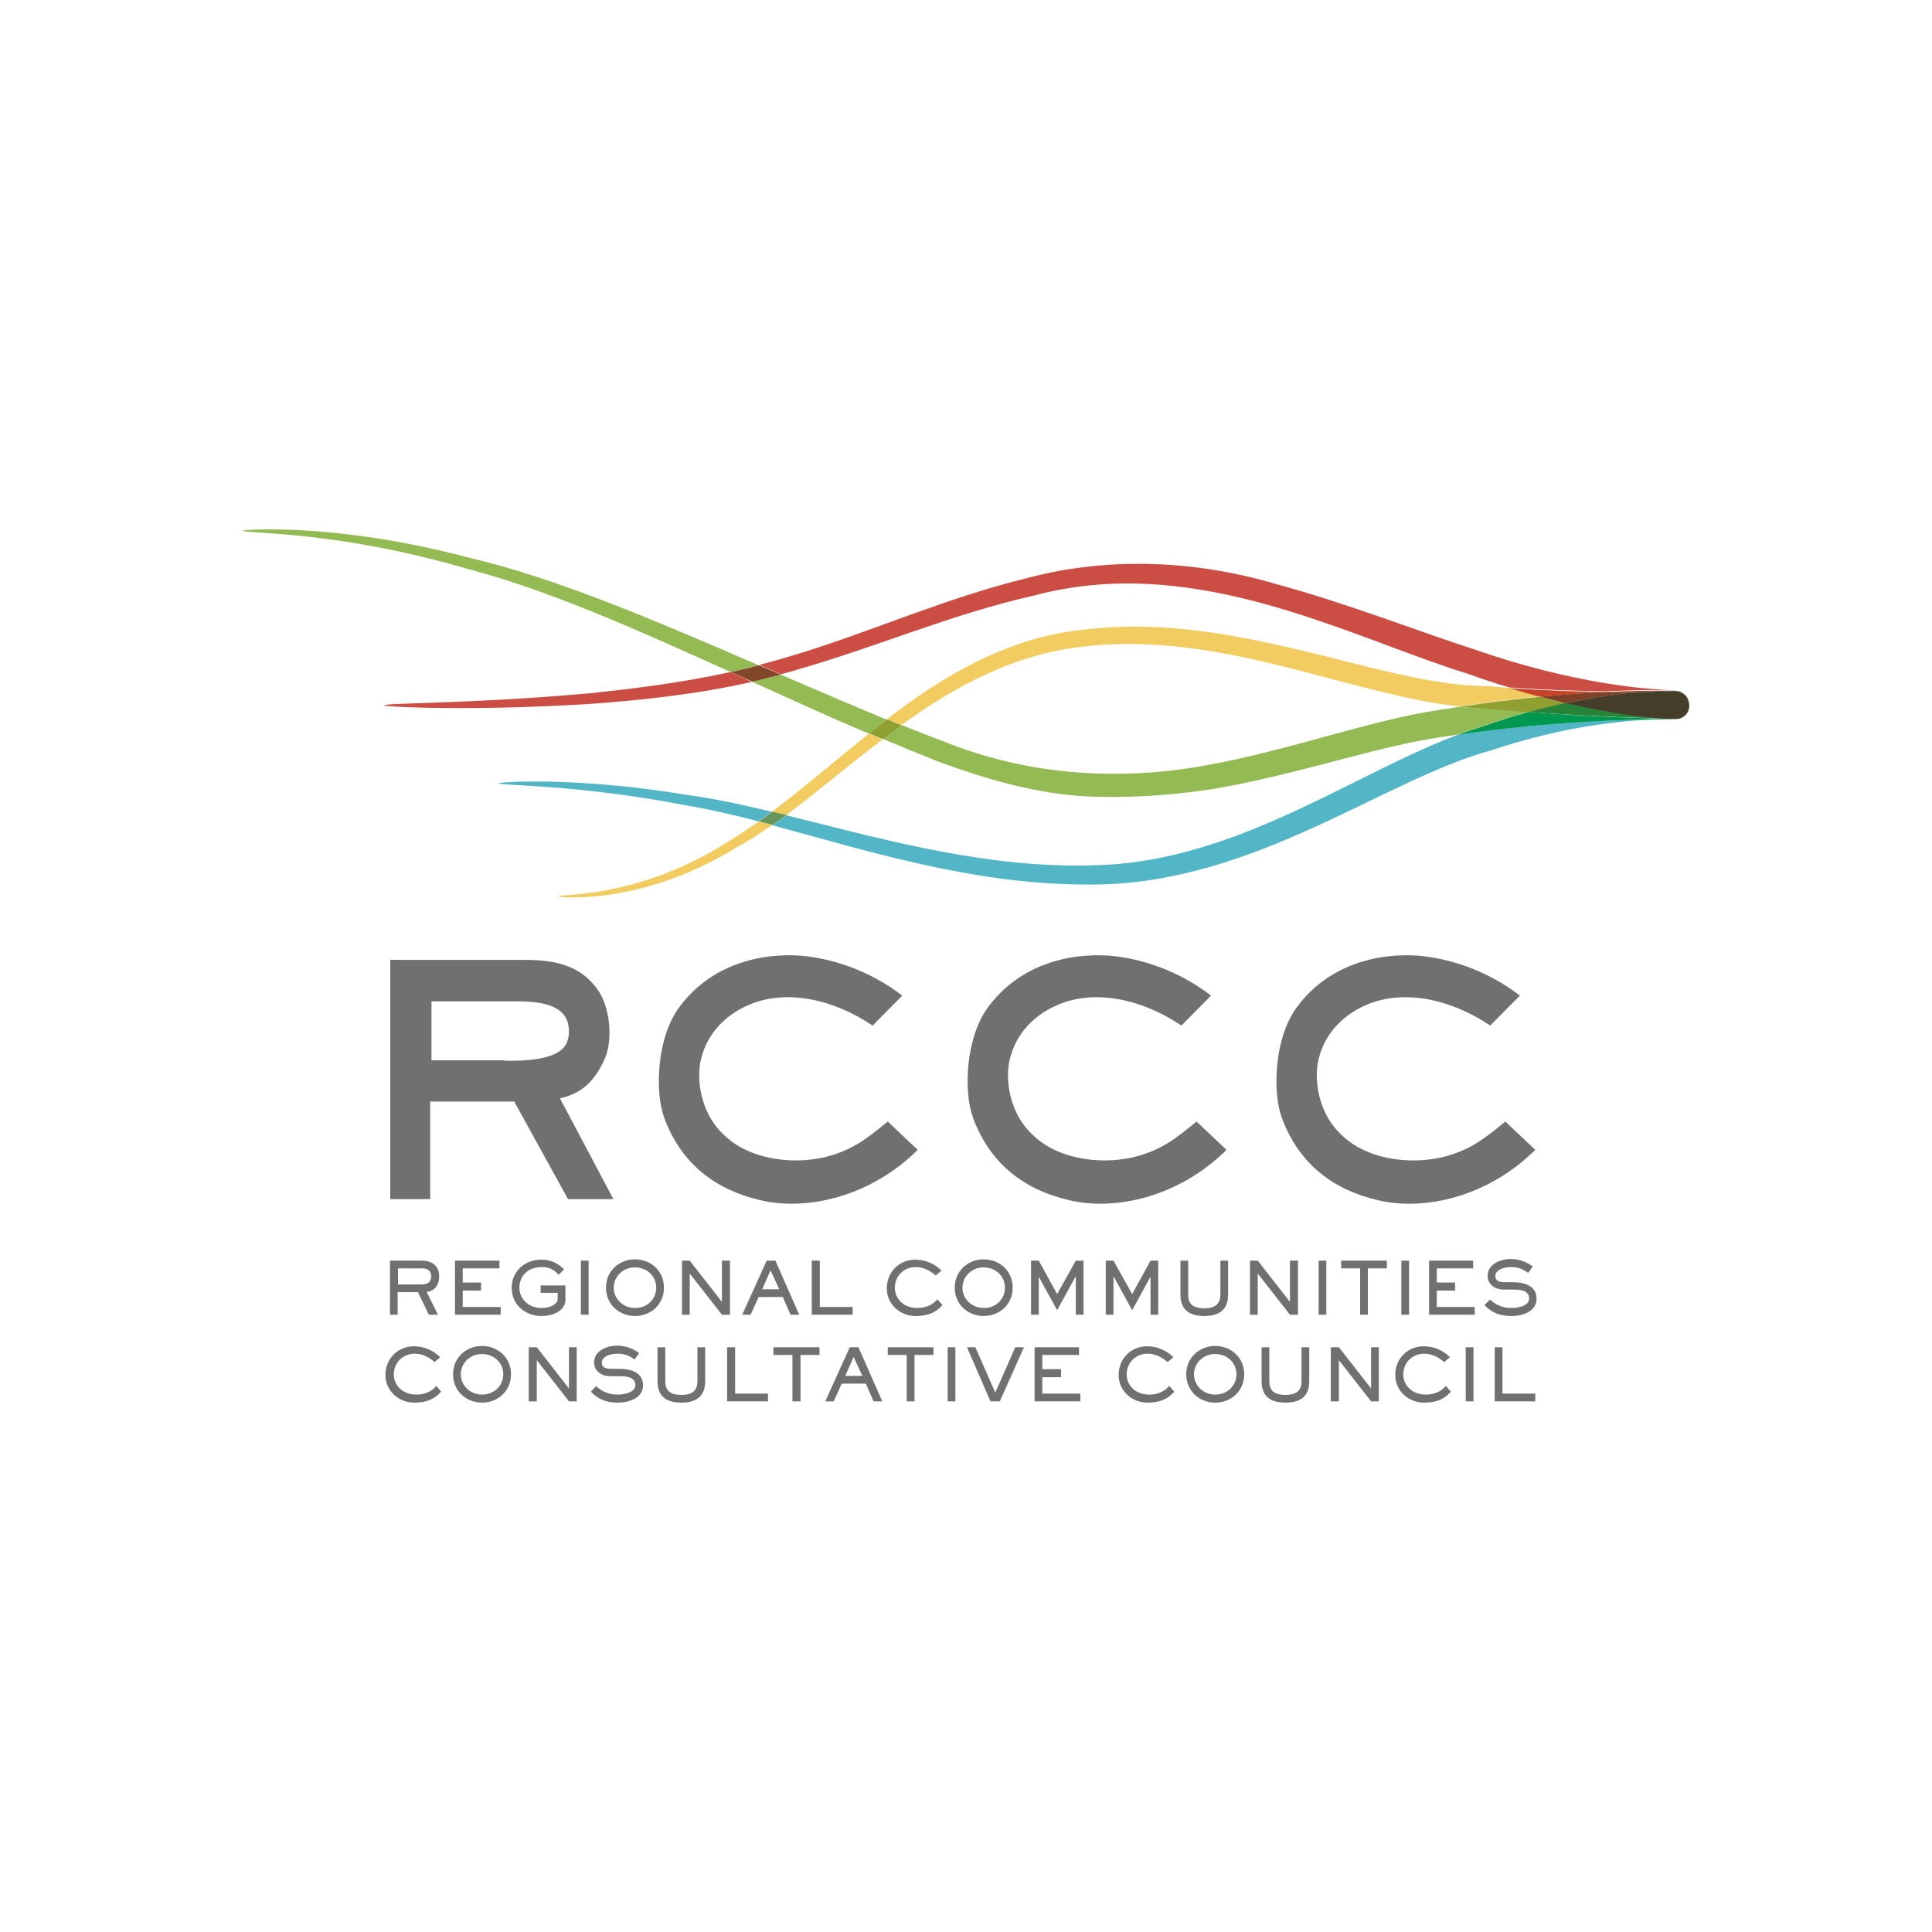 <?xml version="1.0" encoding="utf-8"?>
<!-- Generator: Adobe Illustrator 21.0.1, SVG Export Plug-In . SVG Version: 6.00 Build 0)  -->
<svg version="1.1" id="Layer_1" xmlns="http://www.w3.org/2000/svg" xmlns:xlink="http://www.w3.org/1999/xlink" x="0px" y="0px"
	 viewBox="0 0 600 600" style="enable-background:new 0 0 600 600;" xml:space="preserve">
<style type="text/css">
	.st0{fill:#6F7072;}
	.st1{fill:#F3CC61;}
	.st2{fill:#CC4D43;}
	.st3{fill:#C54428;}
	.st4{fill:#94BA53;}
	.st5{fill:#8F9F30;}
	.st6{fill:#82462B;}
	.st7{fill:#7E4027;}
	.st8{fill:#53B6C6;}
	.st9{fill:#669659;}
	.st10{fill:#684440;}
	.st11{fill:#009750;}
	.st12{fill:#278338;}
	.st13{fill:#45412D;}
	.st14{fill:#443D29;}
</style>
<title>MBD_ID_Artboard 44</title>
<g>
	<path class="st0" d="M131.1,391.5c2.7,0,5.3,1.4,5.3,4.8c0,3.7-2.4,4.8-3.9,4.9l3.5,7.1h-2.8l-3.4-7h-6.3v7h-2.4v-16.8H131.1z
		 M123.6,393.9v5h7.5c1.8,0,2.8-0.9,2.8-2.6c0-1.9-1.5-2.4-2.8-2.4H123.6z"/>
	<polygon class="st0" points="155.1,391.5 155.1,393.9 143.7,393.9 143.7,398.3 149.4,398.3 149.4,400.8 143.7,400.8 143.7,405.9 
		155.5,405.9 155.5,408.3 141.3,408.3 141.3,391.5 	"/>
	<path class="st0" d="M167.9,399.2h7.7v4.5c0,3-3.3,5-7.5,5c-4.5,0-9.2-3.1-9.2-8.8c0-4.8,3.8-8.7,9.2-8.7c4,0,6.1,2.1,7.1,3
		l-1.7,1.7c-0.8-0.8-2.1-2.4-5.2-2.4c-4.5,0-7,2.9-7,6.4c0,3.3,2.6,6.3,6.9,6.3c2.9,0,5-1.3,5-2.8v-1.9h-5.3V399.2z"/>
	<rect x="180.4" y="391.5" class="st0" width="2.4" height="16.8"/>
	<path class="st0" d="M188.2,399.9c0-5.3,4.2-8.8,9-8.8c4.8,0,9,3.5,9,8.8c0,5.3-4.2,8.8-9,8.8C192.4,408.7,188.2,405.2,188.2,399.9
		z M203.8,399.9c0-3.5-2.8-6.3-6.6-6.3c-3.8,0-6.6,2.9-6.6,6.3s2.8,6.3,6.6,6.3C201,406.3,203.8,403.4,203.8,399.9z"/>
	<polygon class="st0" points="214.2,391.5 224.2,404.3 224.2,404.3 224.2,391.5 226.7,391.5 226.7,408.3 224.2,408.3 214.2,395.5 
		214.2,395.5 214.2,408.3 211.8,408.3 211.8,391.5 	"/>
	<path class="st0" d="M248.2,408.3h-2.7l-2.4-5.5h-7.5l-2.5,5.5h-2.6l7.6-16.8h2.7L248.2,408.3z M239.3,394.5l-2.6,5.9h5.3
		L239.3,394.5z"/>
	<polygon class="st0" points="252.1,391.5 254.6,391.5 254.6,405.9 264.8,405.9 264.8,408.3 252.1,408.3 	"/>
	<path class="st0" d="M292.7,405.3c-1.6,1.7-3.6,3.4-8.4,3.4c-4.6,0-8.9-3.5-8.9-8.6c0-5,3.8-8.9,8.8-8.9c4.6,0,7.4,2.6,8.2,3.4
		l-1.8,1.5c-0.8-0.6-2.9-2.6-6.3-2.6c-3.1,0-6.4,2.3-6.4,6.5c0,3,2.4,6.2,7,6.2c3.6,0,5.5-1.8,6.2-2.7L292.7,405.3z"/>
	<path class="st0" d="M296.5,399.9c0-5.3,4.2-8.8,9-8.8c4.8,0,9,3.5,9,8.8c0,5.3-4.2,8.8-9,8.8C300.7,408.7,296.5,405.2,296.5,399.9
		z M312.1,399.9c0-3.5-2.8-6.3-6.6-6.3c-3.8,0-6.6,2.9-6.6,6.3s2.8,6.3,6.6,6.3C309.3,406.3,312.1,403.4,312.1,399.9z"/>
	<polygon class="st0" points="322.6,396.5 322.6,396.5 322.6,408.3 320.2,408.3 320.2,391.5 322.6,391.5 328.3,401.9 334.1,391.5 
		336.5,391.5 336.5,408.3 334.1,408.3 334.1,396.5 334,396.5 328.3,406.9 	"/>
	<polygon class="st0" points="345.9,396.5 345.8,396.5 345.8,408.3 343.4,408.3 343.4,391.5 345.8,391.5 351.6,401.9 357.3,391.5 
		359.7,391.5 359.7,408.3 357.3,408.3 357.3,396.5 357.3,396.5 351.6,406.9 	"/>
	<path class="st0" d="M381.4,402c0,3.2-1.2,6.7-7.4,6.7c-6.2,0-7.4-3.5-7.4-6.7v-10.5h2.4V402c0,2.5,1,4.3,5,4.3c3.9,0,5-1.8,5-4.3
		v-10.5h2.4V402z"/>
	<polygon class="st0" points="390.6,391.5 400.6,404.3 400.6,404.3 400.6,391.5 403.1,391.5 403.1,408.3 400.6,408.3 390.6,395.5 
		390.6,395.5 390.6,408.3 388.2,408.3 388.2,391.5 	"/>
	<rect x="409.5" y="391.5" class="st0" width="2.4" height="16.8"/>
	<polygon class="st0" points="430.7,391.5 430.7,393.9 424.8,393.9 424.8,408.3 422.4,408.3 422.4,393.9 416.5,393.9 416.5,391.5 	
		"/>
	<rect x="435.2" y="391.5" class="st0" width="2.4" height="16.8"/>
	<polygon class="st0" points="457.5,391.5 457.5,393.9 446.2,393.9 446.2,398.3 451.9,398.3 451.9,400.8 446.2,400.8 446.2,405.9 
		458,405.9 458,408.3 443.8,408.3 443.8,391.5 	"/>
	<path class="st0" d="M462.7,403.6c1.1,0.8,2.8,2.6,6.8,2.6c2.3,0,5.4-0.8,5.4-2.9c0-2.8-3.2-2.8-5.3-2.8H467c-2.3,0-5-1.3-5-4.3
		c0-3.6,4-5.2,7.1-5.2c3.8,0,6.2,1.8,6.9,2.3l-1.4,2c-1.4-0.9-2.6-1.8-5.4-1.8c-2.1,0-4.8,0.8-4.8,2.8c0,1.3,0.9,1.9,2.9,1.9h2.2
		c3.9,0,7.7,1,7.7,5.2c0,3.5-3.7,5.3-7.9,5.3c-5.1,0-7.3-2.4-8.3-3.4L462.7,403.6z"/>
	<path class="st0" d="M137,432.2c-1.6,1.7-3.6,3.4-8.4,3.4c-4.6,0-8.9-3.5-8.9-8.6c0-5,3.8-8.9,8.8-8.9c4.6,0,7.4,2.6,8.2,3.4
		L135,423c-0.8-0.6-2.9-2.6-6.3-2.6c-3.1,0-6.4,2.3-6.4,6.5c0,3,2.4,6.2,7,6.2c3.6,0,5.5-1.8,6.2-2.7L137,432.2z"/>
	<path class="st0" d="M140.7,426.8c0-5.3,4.2-8.8,9-8.8c4.8,0,9,3.5,9,8.8c0,5.3-4.2,8.8-9,8.8C144.9,435.6,140.7,432.1,140.7,426.8
		z M156.3,426.8c0-3.5-2.8-6.3-6.6-6.3s-6.6,2.9-6.6,6.3s2.8,6.3,6.6,6.3S156.3,430.3,156.3,426.8z"/>
	<polygon class="st0" points="166.7,418.4 176.7,431.2 176.7,431.2 176.7,418.4 179.1,418.4 179.1,435.2 176.7,435.2 166.7,422.4 
		166.7,422.4 166.7,435.2 164.2,435.2 164.2,418.4 	"/>
	<path class="st0" d="M185.1,430.5c1.1,0.8,2.8,2.6,6.8,2.6c2.3,0,5.4-0.8,5.4-2.9c0-2.8-3.2-2.8-5.3-2.8h-2.5c-2.3,0-5-1.3-5-4.3
		c0-3.6,4-5.2,7.1-5.2c3.8,0,6.2,1.8,6.9,2.3l-1.4,2c-1.4-0.9-2.6-1.8-5.4-1.8c-2.1,0-4.8,0.8-4.8,2.8c0,1.3,0.9,1.9,2.9,1.9h2.2
		c3.9,0,7.7,1,7.7,5.2c0,3.5-3.7,5.3-7.9,5.3c-5.1,0-7.3-2.4-8.3-3.4L185.1,430.5z"/>
	<path class="st0" d="M219,428.9c0,3.2-1.2,6.7-7.4,6.7c-6.2,0-7.4-3.5-7.4-6.7v-10.5h2.4v10.5c0,2.5,1,4.3,5,4.3c3.9,0,5-1.8,5-4.3
		v-10.5h2.4V428.9z"/>
	<polygon class="st0" points="225.8,418.4 228.3,418.4 228.3,432.8 238.5,432.8 238.5,435.2 225.8,435.2 	"/>
	<polygon class="st0" points="254.5,418.4 254.5,420.8 248.6,420.8 248.6,435.2 246.1,435.2 246.1,420.8 240.2,420.8 240.2,418.4 	
		"/>
	<path class="st0" d="M274,435.2h-2.7l-2.4-5.5h-7.5l-2.5,5.5h-2.6l7.6-16.8h2.7L274,435.2z M265.1,421.4l-2.6,5.9h5.3L265.1,421.4z
		"/>
	<polygon class="st0" points="289.9,418.4 289.9,420.8 284,420.8 284,435.2 281.6,435.2 281.6,420.8 275.7,420.8 275.7,418.4 	"/>
	<rect x="294.3" y="418.4" class="st0" width="2.4" height="16.8"/>
	<polygon class="st0" points="302.9,418.4 309.1,432.5 315.3,418.4 318,418.4 310.5,435.2 307.6,435.2 300.3,418.4 	"/>
	<polygon class="st0" points="335.1,418.4 335.1,420.8 323.7,420.8 323.7,425.2 329.5,425.2 329.5,427.7 323.7,427.7 323.7,432.8 
		335.5,432.8 335.5,435.2 321.3,435.2 321.3,418.4 	"/>
	<path class="st0" d="M364.7,432.2c-1.6,1.7-3.6,3.4-8.4,3.4c-4.6,0-8.9-3.5-8.9-8.6c0-5,3.8-8.9,8.8-8.9c4.6,0,7.4,2.6,8.2,3.4
		l-1.8,1.5c-0.8-0.6-2.9-2.6-6.3-2.6c-3.1,0-6.4,2.3-6.4,6.5c0,3,2.4,6.2,7,6.2c3.6,0,5.5-1.8,6.2-2.7L364.7,432.2z"/>
	<path class="st0" d="M368.4,426.8c0-5.3,4.2-8.8,9-8.8c4.8,0,9,3.5,9,8.8c0,5.3-4.2,8.8-9,8.8C372.6,435.6,368.4,432.1,368.4,426.8
		z M384,426.8c0-3.5-2.8-6.3-6.6-6.3c-3.8,0-6.6,2.9-6.6,6.3s2.8,6.3,6.6,6.3C381.2,433.1,384,430.3,384,426.8z"/>
	<path class="st0" d="M406.6,428.9c0,3.2-1.2,6.7-7.4,6.7c-6.2,0-7.4-3.5-7.4-6.7v-10.5h2.4v10.5c0,2.5,1,4.3,5,4.3
		c3.9,0,5-1.8,5-4.3v-10.5h2.4V428.9z"/>
	<polygon class="st0" points="415.8,418.4 425.8,431.2 425.8,431.2 425.8,418.4 428.2,418.4 428.2,435.2 425.8,435.2 415.8,422.4 
		415.8,422.4 415.8,435.2 413.3,435.2 413.3,418.4 	"/>
	<path class="st0" d="M450.6,432.2c-1.6,1.7-3.6,3.4-8.4,3.4c-4.6,0-8.9-3.5-8.9-8.6c0-5,3.8-8.9,8.8-8.9c4.6,0,7.4,2.6,8.2,3.4
		l-1.8,1.5c-0.8-0.6-2.9-2.6-6.3-2.6c-3.1,0-6.4,2.3-6.4,6.5c0,3,2.4,6.2,7,6.2c3.6,0,5.5-1.8,6.2-2.7L450.6,432.2z"/>
	<rect x="455.2" y="418.4" class="st0" width="2.4" height="16.8"/>
	<polygon class="st0" points="464.2,418.4 466.6,418.4 466.6,432.8 476.8,432.8 476.8,435.2 464.2,435.2 	"/>
	<path class="st0" d="M159.3,298.1c8.3,0,20-0.6,26.8,10c3.2,5,4.5,14.9,1.5,21.2c-3,6.3-6.6,10.2-13.7,11.8l16.6,31.3h-14.1
		l-16.7-30.3h-26.1v30.3h-12.4v-74.3H159.3z M156.6,329.4c1.8,0,15.6,0.7,19-4.8c1.5-2.4,1.4-6.4,0-8.7c-3.2-5.4-13.1-4.9-17.2-4.9
		H134v18.3H156.6z"/>
	<path class="st0" d="M271,318.5c-12.3-8.3-27-11.4-38.5-6.4c-8.4,3.6-13.7,10.3-15.1,18.3c-1,6.6,0.8,16.3,7.9,22.5
		c8.7,8,22.8,8.7,31.9,6.2c7.5-2.1,11.6-5.1,18.5-10.8l9.3,8.8c-14.7,14.6-34.5,19.1-49,15.6c-13.2-3.1-24.2-10.7-29.7-25.5
		c-3-8.1-2.4-25.1,4.8-34.6c9.9-13.3,25.4-16.7,37.6-15.8c8.4,0.7,20.5,3.9,31.5,12.4L271,318.5z"/>
	<path class="st0" d="M366.9,318.5c-12.3-8.3-27-11.4-38.5-6.4c-8.4,3.6-13.7,10.3-15.1,18.3c-1,6.6,0.8,16.3,7.9,22.5
		c8.7,8,22.8,8.7,31.9,6.2c7.5-2.1,11.6-5.1,18.5-10.8l9.3,8.8c-14.7,14.6-34.5,19.1-49,15.6c-13.2-3.1-24.2-10.7-29.7-25.5
		c-3-8.1-2.4-25.1,4.8-34.6c9.9-13.3,25.4-16.7,37.6-15.8c8.4,0.7,20.5,3.9,31.5,12.4L366.9,318.5z"/>
	<path class="st0" d="M462.8,318.5c-12.3-8.3-27-11.4-38.5-6.4c-8.4,3.6-13.7,10.3-15.1,18.3c-1,6.6,0.8,16.3,7.9,22.5
		c8.7,8,22.8,8.7,31.9,6.2c7.5-2.1,11.6-5.1,18.5-10.8l9.3,8.8c-14.7,14.6-34.5,19.1-49,15.6c-13.2-3.1-24.2-10.7-29.7-25.5
		c-3-8.1-2.4-25.1,4.8-34.6c9.9-13.3,25.4-16.7,37.6-15.8c8.4,0.7,20.5,3.9,31.5,12.4L462.8,318.5z"/>
	<path class="st1" d="M235.6,255.1c-2.8,2-5.6,3.9-8.4,5.6c-29.4,19.1-54.3,16.7-53.9,17.7c-0.2,0,1.6,0.3,4.8,0.3
		c8.7,0,28.3-1.8,50.6-15.5c3.7-2,7.4-4.4,11.1-7C238.5,255.8,237.1,255.5,235.6,255.1 M269.9,227.8c-10.7,8.6-20.6,17.1-30.2,24.3
		c1.5,0.4,2.9,0.7,4.4,1.1c9.5-7.1,19.4-15.5,29.9-23.5C272.7,229,271.3,228.4,269.9,227.8 M522,223c-0.4,0.2-0.9,0.3-1.4,0.3
		C521,223.3,521.5,223.2,522,223 M352.4,194.6c-5.4,0-10.8,0.3-16.3,1c-23.4,2.4-44,14.8-60.7,27.8c1.5,0.6,3,1.2,4.5,1.8
		c16.5-11.9,34.9-22.1,56.7-24.4c4.7-0.6,9.4-0.8,14-0.8c37.2,0,72.1,16.1,102.6,19.4c9.1-1.4,17.5-2.4,25-3.1
		c-3.1-0.8-6.3-1.7-9.6-2.7c-2-0.1-4-0.3-6.1-0.5c0,0,0,0,0,0c-15.2,0-32.3-4.6-50.8-9.3C393.2,199.3,373.3,194.6,352.4,194.6"/>
	<path class="st2" d="M353.5,175.1c-11.6,0-23.2,1.4-34.4,4.4c-25.4,6.2-48.9,16.8-71.7,23.7c-3.9,1.2-7.8,2.3-11.6,3.3
		c2.2,1,4.5,1.9,6.7,2.9c2.1-0.6,4.2-1.1,6.3-1.8c23.3-6.7,47-16.9,71.7-22.5c10-2.7,19.8-3.9,29.6-3.9c39.5,0,76.4,19,105.6,28
		c4.5,1.6,8.9,3.1,13.1,4.3c11.6,0.8,21.7,1.1,29.8,1.2c6.8-0.3,12.2-0.4,15.9-0.4c1.8,0,3.1,0,4.1,0c-6.4-0.2-29.3-1.7-60.4-12.5
		c-18.3-5.9-39.3-14.3-62.9-20.7C382.2,177.3,368,175.1,353.5,175.1"/>
	<path class="st3" d="M468.7,213.7c3.3,1,6.5,1.9,9.6,2.7c7.7-0.7,14.4-1.2,20.2-1.5C490.4,214.8,480.3,214.5,468.7,213.7"/>
	<path class="st2" d="M524.6,219.6C524.6,219.6,524.6,219.6,524.6,219.6c0,0.3-0.1,0.6-0.2,0.9c0,0.1-0.1,0.3-0.2,0.4
		C524.4,220.5,524.6,220.1,524.6,219.6 M522.7,215.3c0.6,0.4,1.2,1,1.5,1.7C523.9,216.3,523.3,215.7,522.7,215.3 M520.1,214.6
		C520.1,214.6,520.1,214.6,520.1,214.6L520.1,214.6C520.2,214.6,520.2,214.6,520.1,214.6c0.1,0,0.1,0,0.1,0c0,0,0,0,0,0
		C520.2,214.6,520.2,214.6,520.1,214.6 M226.9,208.7c-15.5,3.4-30.4,5.2-43.7,6.6c-38.2,3.4-63.9,2.9-63.9,3.8
		c0,0.2,8.7,0.8,23.5,0.8c10.7,0,24.5-0.3,40.6-1.3c15-1.1,32.1-2.8,50-6.8C231.3,210.7,229.1,209.7,226.9,208.7"/>
	<path class="st4" d="M520.3,223.3c-0.7,0-2.2,0-4.6,0.1C518.5,223.4,520,223.4,520.3,223.3 M520.5,223.3c0,0-0.1,0-0.1,0
		C520.4,223.3,520.5,223.3,520.5,223.3L520.5,223.3C520.5,223.3,520.5,223.3,520.5,223.3C520.5,223.3,520.5,223.3,520.5,223.3
		 M524.2,220.9c-0.4,0.8-1,1.4-1.7,1.8c-0.2,0.1-0.3,0.2-0.5,0.3C523,222.6,523.8,221.9,524.2,220.9 M453.3,219.5
		c-2.1,0.3-4.3,0.7-6.5,1c-21.8,3.3-45.9,12.4-71.8,17.1c-9.5,1.8-19.3,2.7-29.2,2.7c-17.4,0-35.1-3-52.1-9.8
		c-4.6-1.7-9.1-3.5-13.6-5.3c-2,1.4-3.9,2.9-5.8,4.3c5.7,2.4,11.5,4.8,17.3,7.1c13.6,5,27.8,9.2,42.4,10.5c3.9,0.3,7.7,0.4,11.5,0.4
		c10.5,0,20.7-0.9,30.8-2.4c27.3-4.6,50.8-13.3,72-16.3c1.5-0.2,3-0.5,4.5-0.7c2.7-1,5.4-1.9,8-2.7c4.9-1.7,9.6-3.1,14.1-4.4
		c-4.1-0.3-8.4-0.7-12.9-1.1C459.1,220,456.2,219.8,453.3,219.5 M242.4,209.5c-3,0.8-5.9,1.5-8.9,2.2c11.9,5.4,24,10.9,36.4,16.2
		c1.4-1.1,2.7-2.2,4.1-3.3c0.5-0.4,0.9-0.7,1.4-1.1C264.3,218.9,253.3,214.2,242.4,209.5 M83.9,164.4c-5.5,0-8.6,0.3-8.5,0.4
		c-0.1,1,29-0.2,70.2,12c24.5,6.4,51.9,18.6,81.3,31.9c2.9-0.6,5.8-1.3,8.7-2.1c-32.1-13.9-62.5-26.9-89.1-33.2
		C118.1,165.8,95.5,164.4,83.9,164.4"/>
	<path class="st5" d="M275.5,223.4c-0.5,0.4-0.9,0.7-1.4,1.1c-1.4,1.1-2.8,2.2-4.1,3.3c1.4,0.6,2.8,1.2,4.2,1.8
		c1.9-1.5,3.9-2.9,5.8-4.3C278.5,224.7,277,224,275.5,223.4 M522.5,222.7c-0.6,0.3-1.2,0.5-1.9,0.6c0,0-0.1,0-0.1,0c0,0,0,0,0,0
		c0,0,0,0,0,0h0c0.5,0,1-0.1,1.4-0.3C522.2,222.9,522.3,222.8,522.5,222.7 M478.3,216.4c-7.5,0.7-15.9,1.7-25,3.1
		c2.9,0.3,5.8,0.5,8.7,0.6c4.5,0.4,8.8,0.8,12.9,1.1c4-1.1,7.9-2,11.5-2.8C483.7,217.8,481.1,217.1,478.3,216.4"/>
	<path class="st4" d="M520.2,214.6C520.3,214.6,520.3,214.6,520.2,214.6c0.3,0,0.6,0,0.9,0.1c0.2,0,0.5,0.1,0.7,0.2
		c0.1,0,0.2,0.1,0.3,0.1c0.2,0.1,0.4,0.2,0.5,0.3C522,214.8,521.1,214.6,520.2,214.6 M518.5,214.5c0.2,0,0.4,0,0.6,0
		c0.2,0,0.4,0,0.5,0C519.3,214.5,518.9,214.5,518.5,214.5C518.5,214.5,518.5,214.5,518.5,214.5"/>
	<path class="st5" d="M521.2,214.7c0.2,0.1,0.5,0.1,0.7,0.2C521.6,214.8,521.4,214.7,521.2,214.7"/>
	<path class="st4" d="M524.2,217c0.3,0.6,0.4,1.3,0.4,2.1l0,0l0,0l0,0l0,0l0,0l0,0l0,0c0,0,0,0,0,0c0,0.2,0,0.3,0,0.5
		c0-0.2,0-0.4,0-0.6C524.6,218.3,524.5,217.6,524.2,217"/>
	<path class="st6" d="M524.4,220.5c-0.3,0.9-1,1.7-1.8,2.2c0,0-0.1,0-0.1,0.1c0.7-0.4,1.3-1,1.7-1.8
		C524.3,220.7,524.4,220.6,524.4,220.5 M524.6,219.1c0,0.2,0,0.4,0,0.5c0,0,0,0,0-0.1C524.6,219.4,524.6,219.3,524.6,219.1
		 M522.1,215c1.5,0.7,2.5,2.3,2.5,4.1v0c0,0,0,0,0,0c0-0.8-0.2-1.5-0.4-2.1c-0.3-0.7-0.9-1.3-1.5-1.7
		C522.5,215.2,522.3,215.1,522.1,215 M520.2,214.6C520.2,214.6,520.2,214.6,520.2,214.6C520.2,214.6,520.2,214.6,520.2,214.6
		C520.3,214.6,520.3,214.6,520.2,214.6C520.2,214.6,520.2,214.6,520.2,214.6 M514.4,214.5c-3.7,0-9.1,0.1-15.9,0.4
		c2.1,0,4.1,0,5.9,0c2,0,3.8,0,5.4,0c4-0.3,7-0.4,8.7-0.4c0.2,0,0.4,0,0.6,0c-0.2,0-0.4,0-0.6,0
		C517.5,214.5,516.1,214.5,514.4,214.5 M235.7,206.6c-2.9,0.8-5.9,1.5-8.7,2.1c2.2,1,4.4,2,6.6,3c2.9-0.7,5.9-1.4,8.9-2.2
		C240.1,208.5,237.9,207.5,235.7,206.6"/>
	<path class="st7" d="M522.6,222.6c-0.6,0.4-1.3,0.6-2,0.6c0,0,0,0,0,0C521.3,223.2,521.9,223,522.6,222.6
		C522.5,222.7,522.6,222.7,522.6,222.6 M524.6,219.1L524.6,219.1L524.6,219.1 M498.5,214.9c-5.8,0.3-12.6,0.7-20.2,1.5
		c2.8,0.7,5.5,1.4,8,2c9.7-2.1,17.7-3,23.5-3.5c-1.6,0-3.5,0-5.4,0C502.5,214.9,500.6,214.9,498.5,214.9"/>
	<path class="st8" d="M166.3,242.7c-7.4,0-11.5,0.4-11.5,0.5c-0.1,0.9,23.6,0.2,58.2,6.9c7.1,1.2,14.7,2.9,22.6,5c1.4-1,2.7-2,4.1-3
		c-9.2-2.2-17.9-4.1-26.2-5.2C193.2,243.5,176.6,242.7,166.3,242.7 M515.7,223.4c-9.4,0.1-32.5,0.3-63,4.8
		c-32.6,12.2-69.1,39.5-112.5,40.5c-2,0.1-3.9,0.1-5.9,0.1c-32,0-62.8-8.9-90.1-15.6c-1.4,1.1-2.9,2.1-4.3,3.1
		c28.7,7.7,62,18.4,97.6,18.4c0.9,0,1.9,0,2.8,0c49.8-0.6,89.6-32.7,122.9-41.7C487.6,224.8,507,223.6,515.7,223.4 M520.4,223.3
		c0,0-0.1,0-0.1,0c0,0,0,0,0,0C520.3,223.3,520.4,223.3,520.4,223.3 M519.6,214.5c0.2,0,0.4,0,0.5,0c0,0,0.1,0,0.1,0
		C520,214.6,519.9,214.5,519.6,214.5"/>
	<path class="st9" d="M239.8,252.1c-1.4,1-2.8,2.1-4.1,3c1.4,0.4,2.8,0.7,4.3,1.1c1.4-1,2.8-2,4.3-3.1
		C242.7,252.8,241.2,252.4,239.8,252.1"/>
	<path class="st10" d="M524.6,219.6c0,0.3-0.1,0.6-0.2,0.8C524.5,220.2,524.6,219.9,524.6,219.6 M520,214.6
		C520.1,214.6,520.1,214.6,520,214.6c0.1,0,0.1,0,0.1,0l0,0l0,0C520.1,214.6,520.1,214.6,520,214.6
		C520.1,214.6,520.1,214.6,520,214.6"/>
	<path class="st11" d="M474.8,221.1c-4.5,1.2-9.2,2.7-14.1,4.4c-2.6,0.8-5.3,1.7-8,2.7c30.5-4.4,53.6-4.7,63-4.8
		c2.3-0.1,3.9,0,4.6-0.1c0,0,0,0,0,0c0,0,0.1,0,0.1,0c0,0,0.1,0,0.1,0c0,0-0.1,0-0.1,0c0,0-0.2,0-0.5,0c-0.6,0-1.7,0-3.1-0.1
		C510.1,223,495.2,222.7,474.8,221.1"/>
	<path class="st12" d="M520.6,223.3c-0.1,0-0.1,0-0.2,0c0,0,0,0,0,0c0.1,0,0.1,0,0.1,0C520.5,223.3,520.6,223.3,520.6,223.3
		 M486.3,218.3c-3.6,0.8-7.5,1.7-11.5,2.8c20.4,1.5,35.3,1.9,41.9,2C511.4,222.8,500.6,221.6,486.3,218.3"/>
	<path class="st11" d="M521.8,214.9c0.1,0,0.1,0,0.2,0.1c0,0,0.1,0,0.1,0.1C522,214.9,521.9,214.9,521.8,214.9 M520.3,214.6
		c0.2,0,0.4,0,0.6,0.1c0.1,0,0.2,0,0.3,0C520.9,214.6,520.6,214.6,520.3,214.6 M519,214.5c0.5,0,0.8,0,1,0c-0.1,0-0.3,0-0.5,0
		C519.4,214.5,519.2,214.5,519,214.5"/>
	<path class="st12" d="M520.9,214.6c0.4,0.1,0.8,0.2,1.2,0.3c-0.1,0-0.1-0.1-0.2-0.1c-0.2-0.1-0.4-0.2-0.7-0.2
		C521.1,214.6,521,214.6,520.9,214.6"/>
	<path class="st11" d="M524.6,219.1C524.6,219.1,524.6,219.1,524.6,219.1C524.6,219.1,524.6,219.1,524.6,219.1"/>
	<path class="st13" d="M516.7,223.2c1.5,0.1,2.6,0.1,3.1,0.1c0.3,0,0.5,0,0.5,0C520,223.3,518.7,223.2,516.7,223.2 M524.6,219.1
		c0,1.5-0.9,2.8-2,3.6c0.8-0.5,1.5-1.2,1.8-2.2c0.1-0.3,0.2-0.5,0.2-0.8C524.6,219.5,524.6,219.3,524.6,219.1
		C524.6,219.1,524.6,219.1,524.6,219.1L524.6,219.1 M524.6,219.1C524.6,219.1,524.6,219.1,524.6,219.1L524.6,219.1L524.6,219.1
		C524.6,219.1,524.6,219.1,524.6,219.1 M522,214.9c1.4,0.7,2.6,2.2,2.6,4.1c0-1.8-1-3.3-2.5-4.1C522.1,215,522.1,215,522,214.9
		 M518.5,214.5c-1.7,0-4.7,0.1-8.7,0.4c6.6-0.1,10.4-0.3,10.7-0.3c0.1,0,0.2,0,0.3,0c-0.2,0-0.4,0-0.6-0.1c0,0-0.1,0-0.1,0l0,0
		c0,0,0,0,0,0c0,0-0.1,0-0.1,0c-0.2,0-0.5,0-1,0C518.9,214.5,518.7,214.5,518.5,214.5"/>
	<path class="st14" d="M520.5,214.6c-0.3,0-4.1,0.2-10.7,0.3c-5.8,0.4-13.8,1.4-23.5,3.5c14.3,3.3,25.1,4.5,30.4,4.8
		c2,0,3.3,0.1,3.7,0.1c0,0,0,0,0,0c0.1,0,0.1,0,0.2,0c0,0,0,0,0,0c0.7,0,1.4-0.2,2-0.6c1.2-0.8,2-2.1,2-3.6l0,0c0,0,0,0,0,0v0
		c0-1.9-1.2-3.5-2.6-4.1c-0.4-0.2-0.8-0.3-1.2-0.3C520.7,214.6,520.6,214.6,520.5,214.6"/>
</g>
</svg>
